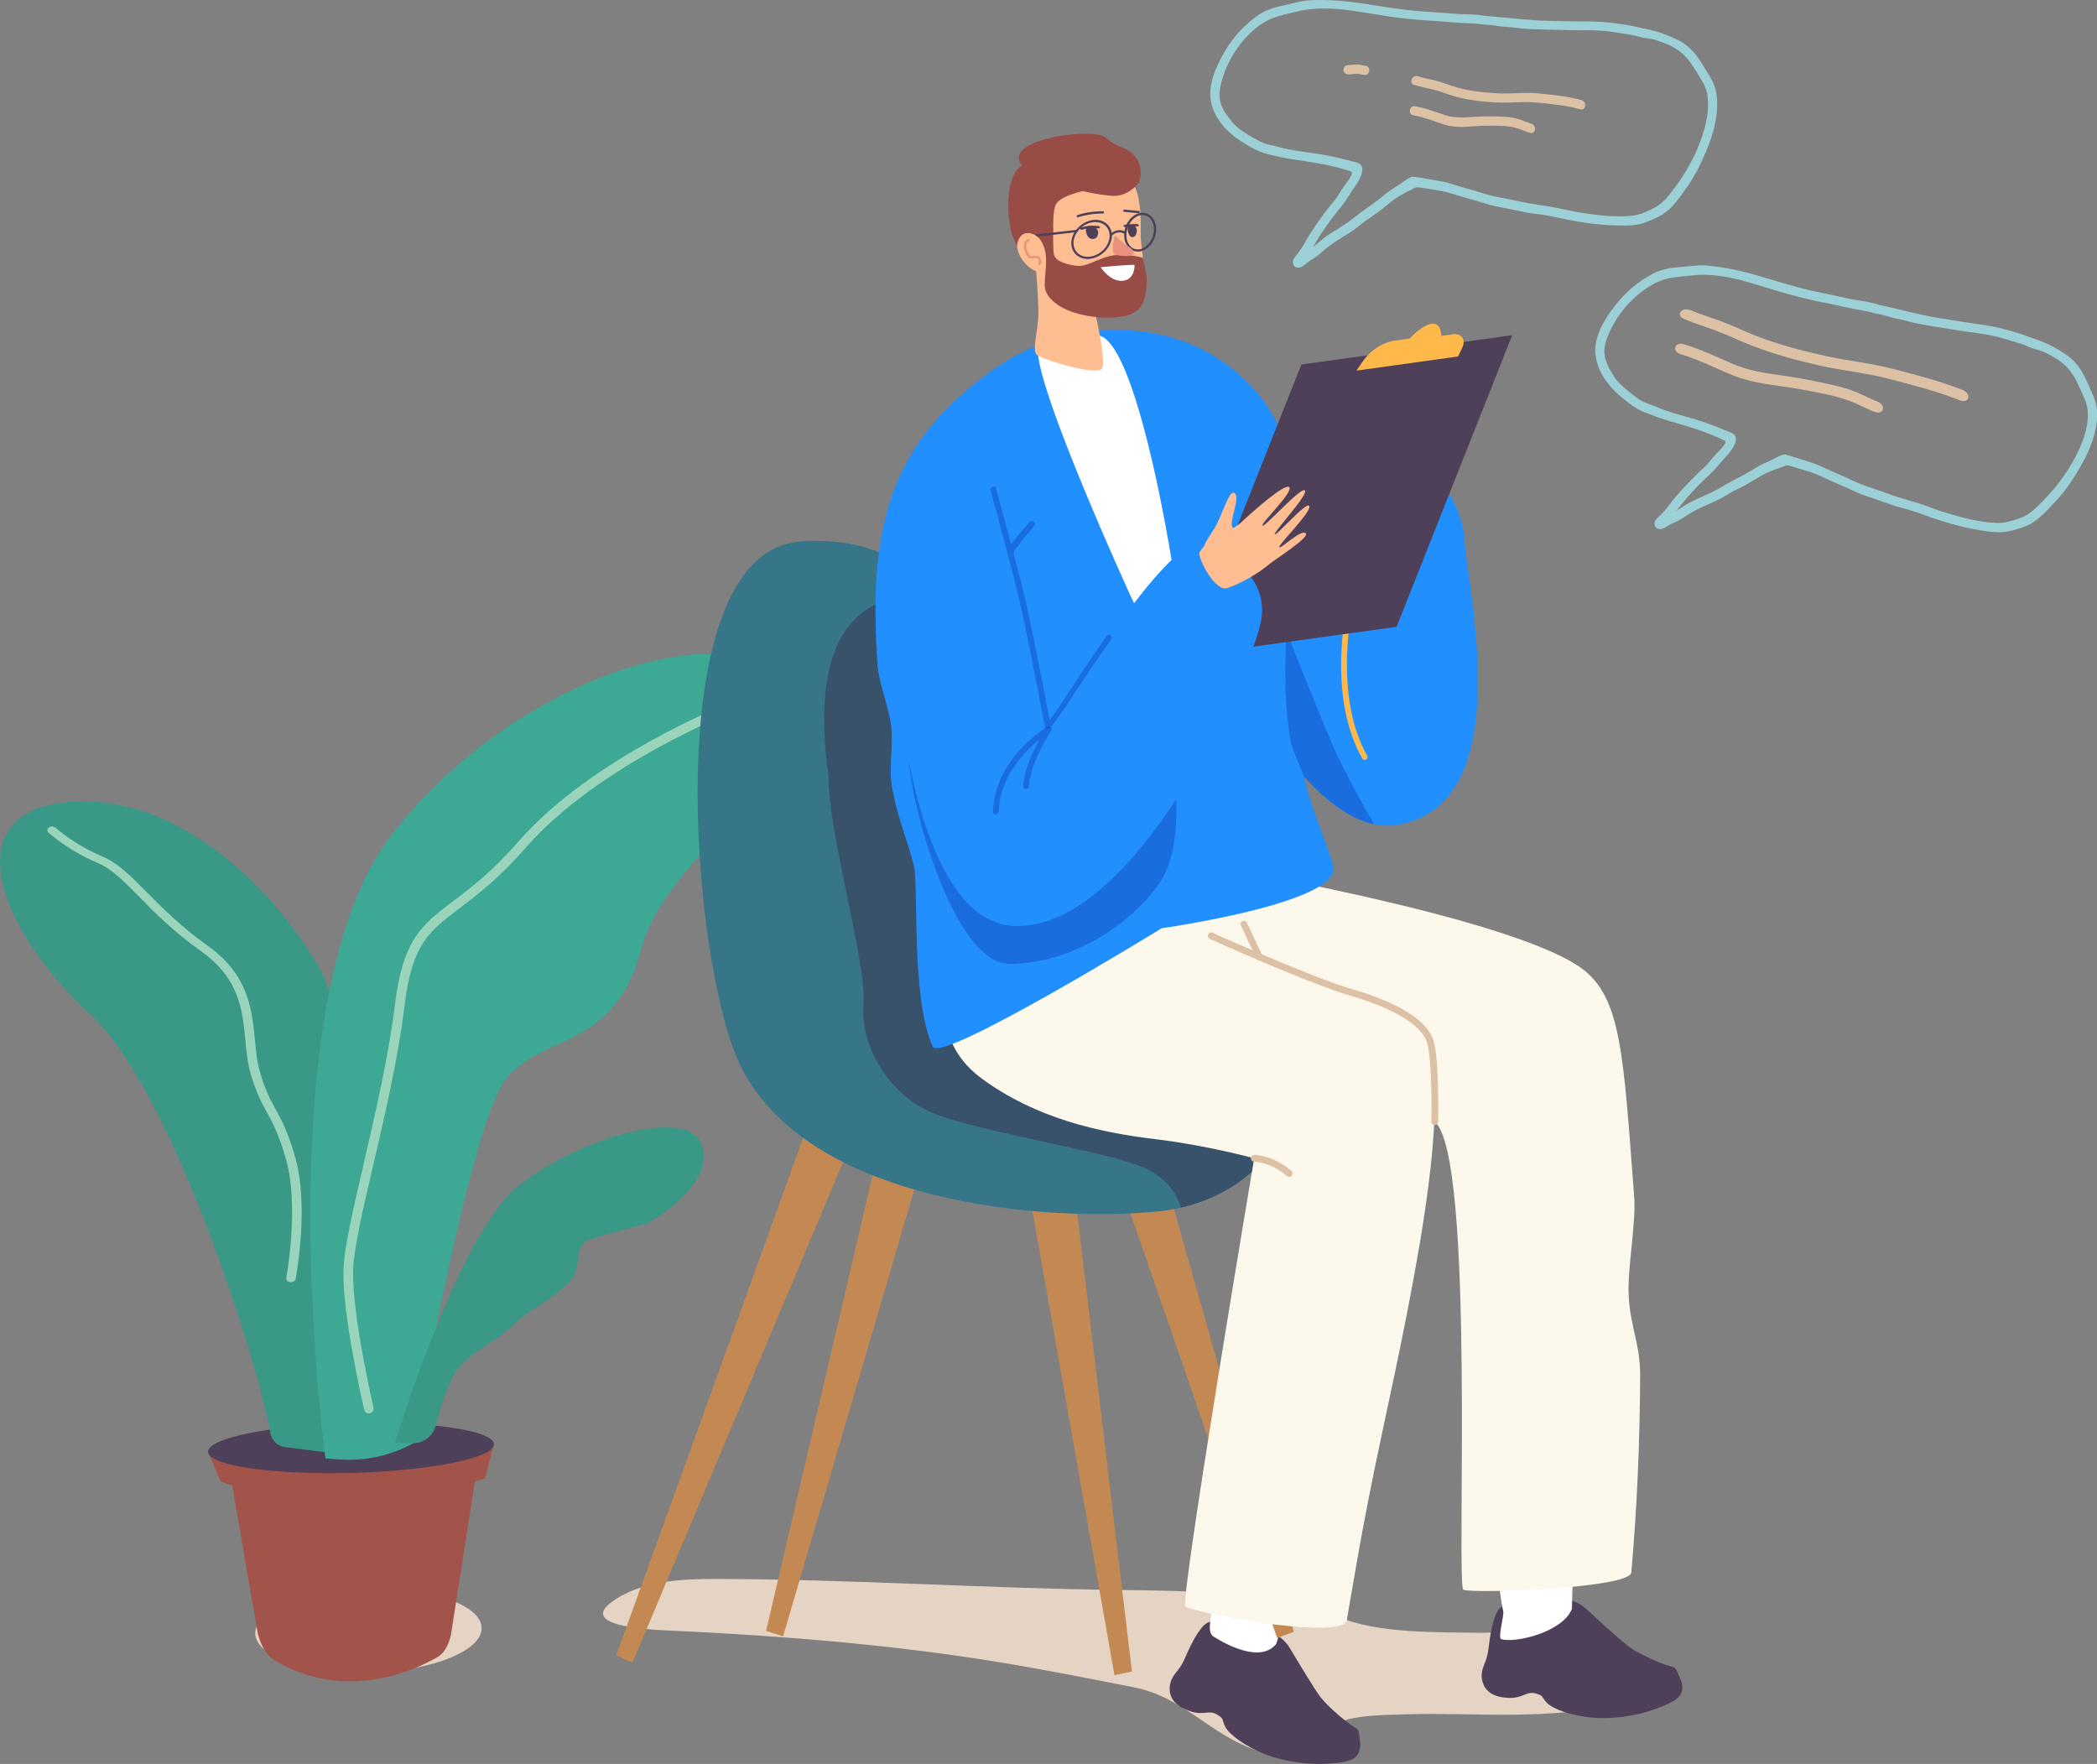 <svg width="170" height="143" viewBox="0 0 170 143" fill="none" xmlns="http://www.w3.org/2000/svg">
<rect x="0" y="0" width="170" height="143" fill="#808080" stroke="none"/>
<g clip-path="url(#clip0_533_18380)">
<path d="M20.692 132.433C20.643 130.557 24.712 128.931 29.779 128.801C34.846 128.67 38.993 130.084 39.042 131.96C39.09 133.835 35.022 135.461 29.955 135.592C24.888 135.722 20.741 134.308 20.692 132.433Z" fill="#E5D3C3"/>
<path d="M40.043 117.062L39.324 119.858L38.495 120.1L36.621 132.126C36.504 133.169 36.061 134.003 35.433 134.362C33.25 135.597 27.854 137.909 22.282 134.613C21.621 134.22 21.094 133.353 20.876 132.309L18.826 120.434L17.864 120.083L16.869 117.705L40.043 117.062Z" fill="#A3544A"/>
<path d="M16.865 117.698C16.835 116.583 22 115.54 28.402 115.368C34.803 115.196 40.017 115.96 40.047 117.075C40.077 118.19 34.912 119.233 28.511 119.405C22.109 119.577 16.895 118.813 16.865 117.698Z" fill="#4E4059"/>
<path d="M26.833 116.812C26.833 116.812 30.506 86.242 25.795 78.306C21.085 70.377 12.953 63.843 4.713 65.128C-3.528 66.413 0.153 75.66 7.323 82.236C13.974 88.345 20.96 110.569 21.922 116.186C22.022 116.778 22.508 117.237 23.102 117.312L26.824 117.788L26.833 116.812Z" fill="#399986"/>
<path d="M23.587 103.943C23.779 103.943 23.938 103.835 23.972 103.684C24.014 103.442 25.051 97.809 23.955 93.903C23.361 91.792 22.842 90.832 22.34 89.914C21.914 89.138 21.512 88.395 21.094 86.977C20.843 86.125 20.751 85.224 20.659 84.264C20.424 81.811 20.157 79.04 16.827 76.662C14.643 75.101 13.121 73.566 11.899 72.33C10.594 71.003 9.565 69.96 8.285 69.426C6.001 68.466 4.537 67.123 4.52 67.106C4.378 66.981 4.136 66.964 3.977 67.073C3.809 67.181 3.793 67.373 3.935 67.498C4.002 67.557 5.508 68.942 7.925 69.96C9.055 70.436 10.042 71.437 11.289 72.706C12.527 73.966 14.066 75.527 16.308 77.121C19.412 79.332 19.655 81.869 19.889 84.314C19.981 85.299 20.073 86.226 20.341 87.119C20.776 88.587 21.194 89.347 21.629 90.156C22.114 91.058 22.625 91.984 23.202 94.045C24.265 97.834 23.219 103.551 23.21 103.601C23.177 103.768 23.328 103.918 23.537 103.943C23.553 103.943 23.57 103.943 23.587 103.943Z" fill="#9AD4BA"/>
<path d="M26.381 118.231L27.469 118.314C29.577 118.473 31.677 118.014 33.526 116.987C33.526 116.987 38.06 91.458 40.913 87.611C43.766 83.764 49.806 85.266 51.99 76.904C54.174 68.541 68.43 61.498 64.238 55.564C60.047 49.622 42.428 54.137 31.861 67.532C21.295 80.926 26.381 118.231 26.381 118.231Z" fill="#3DA894"/>
<path d="M29.894 114.584C29.919 114.584 29.953 114.584 29.986 114.575C30.195 114.525 30.321 114.317 30.279 114.108C30.262 114.033 28.547 106.639 28.622 103.058C28.656 101.331 29.4 98.118 30.27 94.404C31.216 90.323 32.295 85.708 32.797 81.527C33.399 76.553 34.755 75.527 37.231 73.649C38.662 72.564 40.452 71.212 42.627 68.717C48.467 62.024 59.217 57.784 59.326 57.742C59.527 57.667 59.627 57.442 59.544 57.242C59.468 57.041 59.242 56.941 59.042 57.025C58.933 57.066 47.998 61.381 42.033 68.216C39.908 70.653 38.16 71.98 36.754 73.04C34.203 74.976 32.663 76.136 32.019 81.435C31.517 85.575 30.446 90.173 29.509 94.229C28.639 97.984 27.878 101.231 27.844 103.042C27.769 106.722 29.451 113.974 29.526 114.283C29.559 114.467 29.718 114.584 29.894 114.584Z" fill="#9AD4BA"/>
<path d="M41.859 96.282C46.594 92.36 55.914 89.539 56.918 92.885C57.931 96.232 52.493 99.178 52.493 99.178C52.493 99.178 49.774 99.879 47.992 100.413C46.21 100.947 47.448 102.533 46.126 103.951C44.804 105.37 42.629 106.297 41.541 107.465C40.454 108.625 38.438 109.401 37.191 110.87C36.388 111.821 35.702 114.1 35.317 115.593C35.099 116.42 34.355 116.995 33.502 116.995H32.004C32.004 116.987 37.124 100.204 41.859 96.282Z" fill="#399986"/>
<path d="M128.573 134.471C130.497 131.859 120.977 132.385 120.09 132.368C116.618 132.301 111.682 132.468 108.428 131.041C106.562 130.231 107.005 129.03 105.098 129.021C104.387 129.021 103.743 129.656 103.048 129.722C101.927 129.831 100.254 129.263 99.099 129.18C96.305 128.963 93.494 128.93 90.7 128.896C79.832 128.771 68.948 128.02 58.08 128.003C55.445 127.995 52.408 128.12 50.082 129.539C46.066 131.984 53.311 132.143 55.093 132.226C63.518 132.627 72.127 133.328 80.451 134.663C84.308 135.28 88.115 136.04 91.946 136.791C95.711 137.534 97.819 140.279 101.258 141.673C104.211 142.875 104.997 141.54 107.29 140.179C109.323 138.977 111.749 139.053 114.025 138.977C119.588 138.794 126.005 139.578 131.384 137.959C139.148 135.623 128.573 134.471 128.573 134.471C129.251 133.553 128.264 134.897 128.573 134.471Z" fill="#E5D3C3"/>
<path d="M98.262 29.468L109.306 49.046C109.306 49.046 111.046 37.972 113.773 37.421C115.505 37.071 118.508 40.1 118.734 43.914C118.969 47.728 123.118 65.036 113.413 66.856C103.709 68.675 93.385 40.784 94.288 36.219C95.192 31.654 98.262 29.468 98.262 29.468Z" fill="#228FFF"/>
<path d="M136.001 135.589C135.96 135.472 135.918 135.389 135.868 135.322C135.7 135.088 135.491 135.122 135.048 134.972C134.487 134.78 132.914 134.112 132.103 133.528C131.5 133.094 129.543 131.316 128.581 130.423C128.171 130.048 127.66 129.789 127.108 129.689C124.925 129.288 122.214 129.714 121.553 130.415C121.043 130.957 120.792 132.593 120.675 133.603C120.633 133.962 120.558 134.321 120.432 134.663C120.399 134.755 120.365 134.846 120.323 134.938C120.181 135.272 120.047 135.739 120.156 136.215C120.357 137.108 121.018 137.567 122.239 137.642C123.452 137.709 123.703 137.1 124.439 137.275C125.176 137.45 124.933 137.559 125.41 138.051C125.887 138.543 127.368 139.086 129.041 139.244C130.714 139.403 132.638 139.086 133.918 138.644C135.207 138.201 136.227 137.767 136.353 137.083C136.47 136.399 136.194 136.115 136.001 135.589Z" fill="#4E4059"/>
<path d="M120.667 117.137C121.119 127.16 121.813 130.44 121.863 130.615C121.955 130.941 121.403 132.802 121.704 132.885C122.909 133.219 126.69 132.301 127.435 130.423C127.435 130.423 127.418 127.244 128.255 117.504C126.548 117.897 122.206 117.738 120.667 117.137Z" fill="white"/>
<path d="M110.191 140.655C110.182 140.53 110.165 140.438 110.14 140.363C110.048 140.096 109.831 140.062 109.454 139.795C108.969 139.453 107.656 138.36 107.045 137.575C106.593 136.991 105.229 134.721 104.56 133.603C104.276 133.119 103.857 132.735 103.364 132.476C101.389 131.466 98.662 131.099 97.834 131.583C97.19 131.959 96.478 133.453 96.077 134.387C95.935 134.721 95.759 135.038 95.541 135.33C95.483 135.414 95.424 135.489 95.357 135.564C95.123 135.848 94.864 136.257 94.83 136.741C94.763 137.659 95.274 138.285 96.412 138.702C97.558 139.119 97.968 138.593 98.629 138.977C99.29 139.353 99.022 139.386 99.331 139.995C99.649 140.605 100.904 141.548 102.469 142.174C104.033 142.8 105.957 143.05 107.313 142.991C108.668 142.933 109.781 142.808 110.09 142.19C110.416 141.564 110.224 141.214 110.191 140.655Z" fill="#4E4059"/>
<path d="M100.796 118.598C98.353 128.328 98.077 131.675 98.077 131.85C98.069 132.184 98.119 132.51 98.378 132.676C99.441 133.344 102.218 134.838 103.465 133.261C103.465 133.261 104.36 130.206 107.949 121.118C106.209 121.001 102.101 119.616 100.796 118.598Z" fill="white"/>
<path d="M65.224 91.934L49.964 134.179L51.269 134.796L68.981 92.693L65.224 91.934Z" fill="#C48953"/>
<path d="M71.433 92.318L62.104 132.218L63.485 132.652L75.256 92.56L71.433 92.318Z" fill="#C48953"/>
<path d="M86.909 94.83L91.762 135.506L90.348 135.798L83.078 94.646L86.909 94.83Z" fill="#C48953"/>
<path d="M93.702 92.86L104.888 132.284L103.532 132.785L89.896 93.286L93.702 92.86Z" fill="#C48953"/>
<path d="M104.453 90.665C103.399 93.72 100.404 96.824 95.727 97.901C95.108 98.043 94.456 98.151 93.769 98.218C84.968 99.078 65.751 97.667 60.096 86.543C56.063 78.606 53.169 44.89 64.789 43.914C76.41 42.938 79.731 53.545 82.249 61.298C83.605 65.47 84.793 68.808 86.064 71.504C86.123 71.629 86.181 71.746 86.232 71.863C86.265 71.938 86.307 72.013 86.34 72.088C86.416 72.239 86.491 72.389 86.566 72.539C86.641 72.689 86.717 72.831 86.792 72.973C86.834 73.048 86.867 73.115 86.909 73.182C86.943 73.257 86.984 73.323 87.026 73.39C87.068 73.457 87.102 73.532 87.144 73.599C87.177 73.657 87.21 73.724 87.244 73.782C87.495 74.216 87.746 74.625 88.005 75.026C88.039 75.068 88.064 75.118 88.089 75.159C88.172 75.285 88.265 75.418 88.348 75.543C88.382 75.593 88.424 75.652 88.457 75.702C88.507 75.769 88.557 75.835 88.608 75.91C88.641 75.961 88.674 76.002 88.716 76.052C89.017 76.453 89.319 76.829 89.645 77.187C93.226 81.193 100.772 79.708 104.261 85.792C104.277 85.825 104.302 85.867 104.319 85.9C105.03 87.21 105.064 88.93 104.453 90.665Z" fill="#377689"/>
<path d="M111.396 66.822C110.709 65.629 108.994 62.583 108.116 60.588C107.003 58.059 103.69 49.681 103.69 49.681C103.397 50.549 103.046 55.147 102.988 59.361C105.556 63.242 108.467 66.205 111.396 66.822Z" fill="#081E95" fill-opacity="0.3"/>
<path d="M97.275 70.027C97.275 70.027 122.474 74.258 128.246 78.523C131.442 80.885 131.601 85.466 132.48 97.025C132.639 99.161 131.952 102.65 132.028 104.894C132.12 107.498 132.973 108.867 132.965 111.537C132.94 116.945 132.705 122.387 132.245 127.477C132.128 128.771 119.487 129.205 118.634 128.879C118.031 128.646 119.638 93.753 116.316 90.941C116.316 90.941 99.609 93.695 87.461 84.865C79.455 79.04 97.275 70.027 97.275 70.027Z" fill="#FCF8EB"/>
<path d="M104.454 90.665C103.399 93.72 100.404 96.824 95.728 97.901C95.393 96.691 94.573 95.556 92.85 94.713C90.156 93.394 78.569 91.642 75.256 90.073C71.943 88.504 69.742 84.748 70.002 81.402C70.261 78.047 67.099 67.356 67.182 63.008C64.949 47.728 73.432 48.512 73.432 48.512C73.432 48.512 78.928 66.547 81.723 68.992C82.359 69.551 83.94 70.419 86.04 71.454C86.107 71.596 86.174 71.738 86.24 71.88C86.274 71.955 86.316 72.03 86.349 72.105C86.424 72.255 86.5 72.405 86.575 72.556C86.65 72.706 86.726 72.848 86.801 72.99C86.843 73.065 86.876 73.132 86.918 73.198C86.951 73.273 86.993 73.34 87.035 73.407C87.077 73.474 87.111 73.549 87.152 73.615C87.186 73.674 87.219 73.741 87.253 73.799C87.504 74.233 87.755 74.642 88.014 75.043C88.039 75.084 88.073 75.134 88.098 75.176C88.181 75.301 88.273 75.435 88.357 75.56C88.391 75.61 88.432 75.668 88.466 75.719C88.516 75.785 88.566 75.852 88.616 75.927C88.65 75.977 88.683 76.019 88.725 76.069C89.026 76.47 89.328 76.845 89.654 77.204C93.234 81.21 100.781 79.724 104.269 85.808C104.286 85.842 104.311 85.883 104.328 85.917C104.872 86.96 104.889 88.696 104.454 90.665Z" fill="#39526B"/>
<path d="M81.748 70.528C81.748 70.528 93.519 73.983 104.37 78.139C109.23 80 112.97 82.253 114.76 83.572C118.408 86.267 114.819 103.284 112 116.378C110.301 124.289 109.515 129.539 109.18 131.366C108.912 132.86 98.379 131.141 96.104 130.256C95.577 130.048 101.676 93.903 101.676 93.903C101.676 93.903 97.894 92.86 93.736 92.359C88.926 91.792 83.965 90.615 79.665 87.494C71.658 81.669 81.748 70.528 81.748 70.528Z" fill="#FCF8EB"/>
<path d="M88.464 26.856C85.377 27.173 81.713 28.491 77.412 32.497C71.489 38.022 70.519 44.632 71.138 53.862C71.238 55.372 72.075 57.375 72.242 58.844C72.451 60.705 72.025 61.998 72.301 63.701C72.727 66.305 73.664 68.333 74.099 70.252C74.476 71.921 73.857 81.001 75.614 84.849C76.266 86.267 94.178 75.251 94.178 75.251C94.178 75.251 108.911 73.173 108.091 70.194C107.631 68.508 106.259 65.42 105.841 63.442C105.623 62.391 104.761 60.98 104.602 59.946C104.393 58.602 104.259 57.292 104.218 56.115C104.008 49.338 105.648 37.797 103.147 33.574C101.34 30.536 96.755 25.996 88.464 26.856Z" fill="#228FFF"/>
<path d="M89.068 27.198C88.106 27.039 85.521 26.931 84.283 28.032C82.743 29.41 94.992 56.224 96.104 57.167C97.217 58.118 93.109 27.849 89.068 27.198Z" fill="white"/>
<path d="M83.956 21.548C83.956 21.548 84.148 23.442 84.182 25.253C84.207 26.672 83.638 28.333 84.031 28.742C84.399 29.126 88.733 30.444 89.302 29.919C89.871 29.393 88.298 23.326 88.298 23.326L83.956 21.548Z" fill="#FFBE91"/>
<path d="M87.252 14.179C85.545 14.421 84.24 15.823 84.106 17.534C83.914 20.079 84.098 22.466 84.533 23.2C85.462 24.761 89.67 25.738 91.418 25.087C92.464 24.694 92.64 23.618 92.681 21.898C92.707 20.755 92.498 19.82 92.481 19.337C92.447 18.126 92.773 14.087 90.465 14.004C89.477 13.979 88.306 14.029 87.252 14.179Z" fill="#FFBE91"/>
<path d="M88.524 15.331C88.524 15.331 86.441 15.664 85.722 16.39C85.144 16.975 85.596 19.378 85.119 20.004C84.642 20.63 83.279 20.663 82.819 20.296C81.656 19.37 81.698 16.566 81.764 15.881C82.007 13.486 82.927 13.227 84.308 12.785C85.68 12.335 89.353 14.187 88.524 15.331Z" fill="#994B45"/>
<path d="M84.625 20.104C84.85 20.113 85.336 18.226 85.369 18.46C85.369 19.253 85.378 20.38 85.445 20.647C85.578 21.181 86.507 21.489 87.402 21.556C88.289 21.623 89.335 20.655 90.807 20.663C91.82 20.672 92.388 20.814 92.656 20.905C92.681 21.206 92.974 22.257 92.966 22.608C92.924 24.319 92.631 25.12 91.577 25.512C90.054 26.079 85.838 25.729 84.817 23.701C84.457 22.983 85.026 21.94 84.625 20.104Z" fill="#994B45"/>
<path d="M110.643 61.606C110.568 61.606 110.484 61.565 110.443 61.489C107.765 56.824 108.995 50.298 109.054 50.023C109.079 49.898 109.196 49.822 109.321 49.848C109.447 49.873 109.522 49.989 109.497 50.115C109.48 50.181 108.251 56.749 110.836 61.264C110.894 61.373 110.861 61.515 110.752 61.573C110.719 61.598 110.677 61.606 110.643 61.606Z" fill="#FFB94A"/>
<path d="M89.227 21.665C89.227 21.665 90.858 21.489 91.971 21.465C91.971 21.465 92.055 22.683 90.992 22.766C89.98 22.841 89.227 21.665 89.227 21.665Z" fill="white"/>
<path d="M87.645 18.619C87.603 18.619 87.57 18.594 87.561 18.552C87.545 18.502 87.578 18.452 87.62 18.443C87.645 18.435 88.164 18.285 88.54 18.293C88.9 18.302 89.084 18.335 89.092 18.335C89.143 18.343 89.176 18.393 89.168 18.443C89.159 18.494 89.109 18.527 89.059 18.518C89.059 18.518 88.883 18.485 88.54 18.485C88.197 18.477 87.687 18.627 87.678 18.635C87.662 18.61 87.653 18.619 87.645 18.619Z" fill="#4E4059"/>
<path d="M91.175 18.402C91.133 18.402 91.091 18.368 91.083 18.327C91.075 18.276 91.108 18.235 91.158 18.226C91.183 18.226 91.794 18.126 92.238 18.176C92.288 18.185 92.321 18.226 92.321 18.276C92.313 18.327 92.271 18.36 92.221 18.36C91.803 18.318 91.192 18.41 91.192 18.41C91.192 18.402 91.183 18.402 91.175 18.402Z" fill="#4E4059"/>
<path d="M88.531 18.377C88.849 18.377 89.083 18.66 89.016 18.969C88.982 19.161 88.874 19.345 88.631 19.37C88.079 19.428 87.987 18.652 88.045 18.552C88.096 18.485 88.28 18.377 88.531 18.377Z" fill="#4E4059"/>
<path d="M91.509 18.327C91.794 18.11 92.187 18.352 92.162 18.702C92.145 18.927 92.078 19.178 91.852 19.22C91.442 19.286 91.384 18.51 91.434 18.41C91.451 18.385 91.476 18.36 91.509 18.327Z" fill="#4E4059"/>
<path d="M87.377 17.617C87.335 17.617 87.302 17.592 87.293 17.55C87.276 17.5 87.302 17.45 87.352 17.434C88.397 17.091 89.376 17.125 89.418 17.125C89.468 17.125 89.51 17.167 89.502 17.217C89.502 17.267 89.46 17.308 89.41 17.308C89.401 17.308 88.423 17.284 87.402 17.609C87.394 17.617 87.385 17.617 87.377 17.617Z" fill="#4E4059"/>
<path d="M92.305 17.283H92.297L91.142 17.175C91.092 17.167 91.059 17.125 91.059 17.075C91.067 17.025 91.109 16.991 91.159 16.991L92.314 17.1C92.364 17.108 92.397 17.15 92.397 17.2C92.389 17.25 92.347 17.283 92.305 17.283Z" fill="#4E4059"/>
<path d="M94.664 59.395C94.664 59.395 96.656 67.84 93.953 71.654C91.251 75.468 86.248 78.189 81.797 78.139C77.347 78.097 73.841 65.228 73.691 61.715C73.531 58.201 79.806 66.497 83.161 66.405C86.516 66.313 92.715 63.108 94.664 59.395Z" fill="#081E95" fill-opacity="0.3"/>
<path d="M83.704 19.22C83.662 19.22 83.62 19.186 83.612 19.136C83.603 19.086 83.645 19.044 83.695 19.036L87.268 18.636C87.318 18.627 87.36 18.669 87.368 18.719C87.376 18.769 87.335 18.811 87.284 18.819L83.712 19.22C83.712 19.22 83.712 19.22 83.704 19.22Z" fill="#4E4059"/>
<path d="M88.441 20.972C89.336 20.83 90.097 20.021 90.139 19.169C90.156 18.761 90.014 18.402 89.729 18.151C89.428 17.884 89.001 17.767 88.55 17.843C87.655 17.984 86.893 18.794 86.851 19.645C86.835 20.054 86.977 20.413 87.261 20.663C87.504 20.88 87.83 20.997 88.182 20.997C88.265 20.997 88.349 20.989 88.441 20.972ZM89.604 18.285C89.847 18.502 89.964 18.811 89.955 19.161C89.922 19.937 89.227 20.672 88.416 20.797C88.014 20.864 87.646 20.764 87.379 20.53C87.136 20.313 87.019 20.004 87.027 19.654C87.061 18.877 87.755 18.143 88.567 18.018C88.65 18.001 88.725 18.001 88.809 18.001C89.119 18.001 89.395 18.101 89.604 18.285Z" fill="#4E4059"/>
<path d="M92.397 20.388C93.1 20.288 93.702 19.512 93.727 18.652C93.744 18.185 93.585 17.767 93.292 17.509C93.066 17.308 92.774 17.217 92.464 17.258C91.761 17.359 91.159 18.135 91.134 18.994C91.117 19.462 91.276 19.879 91.569 20.138C91.761 20.305 91.996 20.396 92.246 20.396C92.288 20.405 92.347 20.396 92.397 20.388ZM93.175 17.642C93.426 17.868 93.56 18.235 93.543 18.652C93.518 19.42 92.991 20.121 92.364 20.213C92.104 20.246 91.87 20.179 91.686 20.012C91.435 19.787 91.301 19.42 91.318 19.003C91.343 18.235 91.87 17.534 92.498 17.442C92.539 17.434 92.581 17.434 92.623 17.434C92.824 17.434 93.016 17.509 93.175 17.642Z" fill="#4E4059"/>
<path d="M90.046 19.153C90.021 19.153 90.004 19.145 89.987 19.128C89.954 19.094 89.945 19.036 89.979 19.003C89.987 18.994 90.564 18.385 91.267 18.802C91.309 18.827 91.326 18.886 91.301 18.927C91.276 18.969 91.217 18.986 91.175 18.961C90.59 18.619 90.129 19.103 90.113 19.128C90.096 19.145 90.071 19.153 90.046 19.153Z" fill="#4E4059"/>
<path d="M84.407 19.545C84.215 19.228 83.905 18.994 83.537 18.919C83.169 18.844 82.734 18.919 82.517 19.587C82.123 20.805 84.014 22.558 84.667 21.898C84.734 21.832 84.767 21.748 84.775 21.657C84.876 20.747 84.709 20.029 84.407 19.545Z" fill="#FFBE91"/>
<path d="M84.273 21.498C84.265 21.498 84.256 21.498 84.248 21.498C84.198 21.481 84.173 21.431 84.189 21.381C84.189 21.381 84.29 21.047 84.131 20.947C84.047 20.897 83.922 20.914 83.805 20.93C83.646 20.955 83.47 20.98 83.353 20.847C83.202 20.672 82.985 20.271 83.01 19.887C83.027 19.487 83.353 19.378 83.361 19.37C83.411 19.353 83.462 19.378 83.478 19.428C83.495 19.478 83.47 19.528 83.42 19.545C83.411 19.545 83.202 19.628 83.186 19.895C83.169 20.229 83.361 20.58 83.487 20.73C83.537 20.788 83.654 20.772 83.771 20.755C83.913 20.738 84.081 20.713 84.215 20.797C84.499 20.964 84.365 21.414 84.357 21.439C84.348 21.473 84.315 21.498 84.273 21.498Z" fill="#EA907E"/>
<path d="M90.332 19.211C90.348 19.119 90.457 19.095 90.516 19.17C90.675 19.361 90.967 19.679 91.436 19.954C92.122 20.355 92.088 20.814 91.193 20.755C90.298 20.697 90.223 20.63 90.215 20.171C90.206 19.921 90.281 19.478 90.332 19.211Z" fill="#EA907E"/>
<path d="M99.097 44.389C99.507 43.855 100.21 43.305 100.402 42.896C100.369 42.896 99.967 42.812 99.942 42.787C99.541 42.403 100.67 40.2 100.026 39.95C99.683 39.816 99.273 41.143 98.712 42.345C98.361 43.088 97.784 43.739 97.6 44.323C97.508 44.606 97.859 44.765 97.75 45.282C97.7 45.499 97.968 45.641 98.127 45.483C98.47 45.124 98.838 44.723 99.097 44.389Z" fill="#FFBE91"/>
<path d="M113.221 50.816L96.12 53.186L105.499 29.551L122.591 27.173L113.221 50.816Z" fill="#4E4059"/>
<path d="M109.967 30.044L110.461 29.318C111.071 28.416 112.084 27.749 113.071 27.615L114.267 27.448C114.267 27.448 115.246 26.363 116.058 26.247C116.869 26.138 116.844 27.231 116.844 27.231L117.806 27.098C118.492 27.006 118.852 27.548 118.542 28.199L118.199 28.9L109.967 30.044Z" fill="#FFB94A"/>
<path d="M78.995 33.866L85.027 59.111C85.027 59.111 94.154 44.123 96.94 44.231C98.714 44.298 103.022 46.401 102.211 50.432C101.399 54.463 92.013 75.602 82.115 75.059C72.218 74.517 71.189 44.415 73.306 39.891C75.431 35.368 78.995 33.866 78.995 33.866Z" fill="#228FFF"/>
<path d="M100.68 42.295C99.609 43.296 98.203 43.296 97.241 44.765C97.074 45.191 98.496 48.037 99.517 47.669C100.956 47.152 102.261 46.276 102.838 45.783C103.415 45.299 106.26 43.53 105.841 43.221C105.423 42.912 103.808 44.556 103.708 44.356C103.608 44.164 106.402 41.435 106.134 41.01C105.9 40.642 103.415 43.53 103.34 43.313C103.273 43.096 106.101 40.075 105.783 39.758C105.465 39.441 102.512 42.787 102.344 42.612C102.177 42.437 104.98 39.791 104.494 39.474C104.11 39.224 101.658 41.377 100.68 42.295Z" fill="#FFBE91"/>
<path d="M86.958 15.306C86.958 15.306 89.058 15.84 90.246 15.881C91.426 15.915 92.237 14.963 92.346 14.755C92.455 14.546 92.923 12.752 91.007 11.976C89.092 11.208 90.188 10.874 87.887 10.849C85.586 10.824 81.186 11.892 83.018 13.553C84.842 15.214 86.958 15.306 86.958 15.306Z" fill="#994B45"/>
<path d="M80.727 66.013H80.718C80.593 66.004 80.493 65.904 80.501 65.779C80.66 61.473 84.734 59.019 84.91 58.919C85.002 58.869 85.119 58.877 85.194 58.961C85.27 59.036 85.278 59.153 85.219 59.245C85.203 59.27 83.529 61.79 83.412 63.751C83.404 63.876 83.295 63.968 83.17 63.968C83.044 63.96 82.952 63.851 82.952 63.726C83.028 62.399 83.739 60.897 84.266 59.946C83.069 60.914 81.061 62.95 80.961 65.804C80.944 65.913 80.844 66.013 80.727 66.013Z" fill="#081E95" fill-opacity="0.3"/>
<path d="M90.03 51.492C89.929 51.425 89.787 51.45 89.712 51.55C89.695 51.575 88.256 53.67 87.804 54.346C87.721 54.471 87.57 54.696 87.386 54.988C86.867 55.781 85.637 57.676 85.094 58.377C85.068 58.226 85.027 58.034 84.985 57.817C84.567 55.614 83.454 49.756 82.684 46.826C82.508 46.159 82.333 45.483 82.157 44.84C82.199 44.798 82.232 44.74 82.232 44.665C82.232 44.523 82.467 44.348 82.542 44.239C82.692 44.039 82.835 43.822 82.994 43.63C83.278 43.288 83.588 42.971 83.855 42.612C84.048 42.353 83.613 42.103 83.42 42.362C83.094 42.795 82.692 43.171 82.374 43.605C82.257 43.764 82.09 43.931 81.956 44.114C81.295 41.627 80.76 39.649 80.743 39.608C80.71 39.491 80.584 39.416 80.459 39.449C80.342 39.482 80.266 39.608 80.3 39.733C80.317 39.791 81.287 43.371 82.224 46.952C82.985 49.873 84.098 55.714 84.516 57.918C84.633 58.544 84.684 58.819 84.7 58.877C84.725 58.977 84.801 59.044 84.901 59.061C84.926 59.061 84.943 59.069 84.96 59.069C85.16 59.069 85.462 58.752 87.737 55.247C87.921 54.955 88.072 54.73 88.156 54.613C88.607 53.945 90.046 51.85 90.063 51.825C90.155 51.7 90.13 51.558 90.03 51.492Z" fill="#081E95" fill-opacity="0.3"/>
<path d="M116.315 91.208C116.156 91.208 116.039 91.083 116.039 90.932C116.039 90.882 116.139 85.925 115.671 84.473C115.236 83.113 112.994 81.744 109.522 80.734C106.058 79.725 98.152 76.153 98.077 76.111C97.943 76.052 97.876 75.885 97.943 75.752C98.002 75.618 98.169 75.552 98.303 75.618C98.378 75.652 106.251 79.207 109.681 80.209C113.379 81.285 115.696 82.746 116.198 84.306C116.692 85.842 116.591 90.732 116.591 90.941C116.591 91.091 116.466 91.208 116.315 91.208Z" fill="#DDC1A4"/>
<path d="M102.093 77.847C101.993 77.847 101.893 77.788 101.851 77.688L100.596 75.034C100.529 74.901 100.588 74.734 100.73 74.675C100.864 74.609 101.031 74.667 101.09 74.809L102.344 77.463C102.411 77.596 102.353 77.763 102.211 77.822C102.169 77.838 102.127 77.847 102.093 77.847Z" fill="#DDC1A4"/>
<path d="M104.503 95.406C104.436 95.406 104.377 95.381 104.327 95.339C103.013 94.195 101.7 94.179 101.683 94.179C101.533 94.179 101.407 94.054 101.407 93.903C101.407 93.753 101.533 93.628 101.683 93.628C101.742 93.628 103.214 93.645 104.687 94.922C104.804 95.022 104.812 95.189 104.712 95.305C104.662 95.372 104.586 95.406 104.503 95.406Z" fill="#DDC1A4"/>
<path d="M99.225 4.281C99.919 3.063 100.839 2.045 101.986 1.235C102.546 0.843 103.307 0.593 103.977 0.459C104.688 0.317 105.399 0.067 106.127 0.025C107.725 -0.058 109.281 0.092 110.854 0.342C112.535 0.609 114.225 0.876 115.932 0.968C116.743 1.01 117.563 1.093 118.375 1.143C118.776 1.168 119.17 1.152 119.571 1.185C119.981 1.21 120.383 1.294 120.784 1.319C122.324 1.427 123.855 1.652 125.402 1.686C126.239 1.702 127.084 1.736 127.921 1.736C128.732 1.736 129.552 1.727 130.363 1.819C131.142 1.903 131.936 2.011 132.698 2.186C133.434 2.353 134.178 2.47 134.89 2.754C135.592 3.029 136.237 3.271 136.822 3.764C137.383 4.231 137.776 4.824 138.152 5.441C138.512 6.034 138.905 6.585 139.081 7.269C139.24 7.912 139.232 8.579 139.165 9.23C138.997 10.699 138.462 11.992 137.843 13.319C137.5 14.045 137.09 14.73 136.621 15.372C136.17 15.99 135.693 16.699 135.082 17.167C134.563 17.567 133.869 17.868 133.25 18.076C132.555 18.31 131.828 18.293 131.1 18.277C129.477 18.243 127.921 18.001 126.331 17.651C125.712 17.517 125.093 17.409 124.457 17.334C123.487 17.217 122.55 16.958 121.587 16.791C120.742 16.641 119.973 16.34 119.153 16.132C118.375 15.931 117.605 15.623 116.819 15.481C116.225 15.372 115.631 15.281 115.037 15.189C114.878 15.164 114.71 15.206 114.577 15.289C114.485 15.347 114.393 15.397 114.292 15.439C113.765 15.698 113.288 15.957 112.82 16.315C112.318 16.708 111.841 17.142 111.305 17.492C110.912 17.751 110.527 18.026 110.159 18.327C109.306 19.028 108.26 19.478 107.432 20.204C107.064 20.53 106.704 20.839 106.277 21.081C105.909 21.289 105.608 21.765 105.14 21.69C105.014 21.673 104.889 21.581 104.847 21.456C104.713 21.097 104.93 20.905 105.14 20.638C105.416 20.288 105.633 19.937 105.851 19.553C106.328 18.694 106.938 17.859 107.524 17.075C107.733 16.791 107.967 16.516 108.193 16.24C108.503 15.873 108.695 15.431 108.988 15.055C109.172 14.805 109.339 14.588 109.456 14.371C109.515 14.262 109.707 13.995 109.523 13.895C108.026 13.395 106.461 13.161 104.905 12.935C104.161 12.827 103.433 12.66 102.697 12.476C101.96 12.293 101.299 11.884 100.664 11.483C99.584 10.816 98.547 9.739 98.221 8.471C97.844 7.052 98.53 5.491 99.225 4.281ZM98.94 8.295C99.099 8.896 99.509 9.43 99.894 9.898C100.346 10.44 100.956 10.799 101.559 11.15C101.86 11.325 102.161 11.492 102.487 11.617C102.839 11.75 103.215 11.792 103.575 11.892C105.006 12.301 106.52 12.368 107.976 12.677C108.586 12.81 109.908 13.144 109.992 13.169C110.67 13.353 110.444 14.07 110.209 14.53C110.084 14.78 109.925 15.005 109.766 15.239C109.473 15.656 109.222 16.107 108.921 16.507C108.612 16.925 108.26 17.317 107.951 17.734C107.641 18.151 107.357 18.577 107.064 19.003C106.838 19.345 106.645 19.695 106.445 20.038C106.721 19.812 106.972 19.57 107.248 19.353C108.043 18.744 108.955 18.318 109.733 17.676C110.469 17.067 111.289 16.574 112.025 15.965C112.418 15.639 112.828 15.322 113.271 15.072C113.464 14.963 114.259 14.329 114.518 14.329C114.819 14.329 116.124 14.579 116.768 14.688C117.513 14.805 118.216 15.105 118.944 15.289C119.713 15.481 120.458 15.773 121.236 15.94C121.964 16.09 122.7 16.215 123.42 16.374C124.173 16.541 124.934 16.633 125.695 16.758C126.456 16.883 127.201 17.083 127.962 17.208C129.351 17.434 130.874 17.634 132.288 17.492C132.949 17.425 133.626 17.108 134.212 16.791C134.864 16.441 135.308 15.823 135.743 15.247C136.621 14.087 137.366 12.769 137.868 11.392C138.303 10.207 138.638 8.796 138.378 7.536C138.236 6.835 137.793 6.259 137.425 5.658C137.056 5.057 136.655 4.515 136.078 4.098C135.525 3.697 134.806 3.422 134.153 3.221C133.81 3.113 133.442 3.121 133.091 3.029C132.731 2.929 132.371 2.846 132.003 2.787C131.267 2.671 130.539 2.545 129.795 2.487C128.991 2.429 128.188 2.462 127.385 2.445C126.632 2.429 125.879 2.412 125.126 2.395C124.424 2.378 123.696 2.362 123.001 2.27C122.667 2.228 122.357 2.178 122.014 2.17C121.638 2.161 121.278 2.07 120.91 2.036C120.174 1.986 119.454 1.886 118.709 1.869C117.931 1.844 117.162 1.744 116.384 1.702C115.606 1.661 114.836 1.602 114.058 1.519C112.493 1.352 110.954 1.052 109.39 0.835C107.984 0.643 106.42 0.593 105.039 0.96C104.378 1.135 103.734 1.243 103.098 1.502C102.446 1.769 101.877 2.186 101.366 2.671C100.362 3.63 99.543 4.941 99.133 6.267C98.932 6.927 98.765 7.636 98.94 8.295Z" fill="#9AD0D6"/>
<path d="M114.945 6.184C115.472 6.359 116.024 6.426 116.56 6.585C117.087 6.735 117.606 6.943 118.133 7.094C119.237 7.394 120.383 7.519 121.529 7.569C122.608 7.619 123.696 7.461 124.775 7.578C125.93 7.695 127.093 7.795 128.214 8.12C128.674 8.254 128.557 8.996 128.097 8.863C126.984 8.537 125.813 8.437 124.658 8.32C123.529 8.204 122.383 8.371 121.253 8.304C120.115 8.245 118.969 8.112 117.873 7.795C117.321 7.636 116.786 7.411 116.225 7.269C115.698 7.135 115.163 7.044 114.636 6.877C114.175 6.718 114.493 6.034 114.945 6.184Z" fill="#DDC1A4"/>
<path d="M109.248 5.283C109.49 5.283 109.733 5.233 109.976 5.233C110.218 5.233 110.461 5.291 110.703 5.333C111.18 5.408 111.063 6.151 110.586 6.076C110.385 6.042 110.168 5.984 109.967 5.984C109.75 5.984 109.54 6.034 109.331 6.034C109.131 6.034 108.938 5.917 108.913 5.7C108.888 5.508 109.047 5.283 109.248 5.283Z" fill="#DDC1A4"/>
<path d="M114.709 8.613C115.546 8.738 116.316 9.063 117.11 9.322C117.922 9.589 118.7 9.531 119.545 9.472C120.34 9.414 121.126 9.43 121.921 9.464C122.331 9.48 122.716 9.531 123.109 9.656C123.46 9.764 123.795 9.931 124.146 10.031C124.607 10.165 124.489 10.908 124.029 10.774C123.695 10.674 123.377 10.524 123.042 10.415C122.632 10.282 122.231 10.223 121.804 10.207C120.976 10.173 120.156 10.181 119.328 10.248C118.575 10.307 117.838 10.332 117.102 10.106C116.266 9.848 115.462 9.489 114.592 9.355C114.115 9.28 114.233 8.537 114.709 8.613Z" fill="#DDC1A4"/>
<path d="M130.907 24.803C131.76 23.693 132.806 22.808 134.061 22.157C134.672 21.84 135.458 21.698 136.144 21.657C136.872 21.615 137.608 21.456 138.336 21.523C139.934 21.657 141.448 22.015 142.979 22.483C144.611 22.975 146.25 23.468 147.924 23.793C148.727 23.943 149.522 24.143 150.316 24.294C150.71 24.369 151.103 24.411 151.496 24.494C151.898 24.578 152.282 24.711 152.684 24.794C154.198 25.112 155.679 25.546 157.21 25.788C158.038 25.913 158.867 26.063 159.703 26.18C160.515 26.297 161.318 26.397 162.113 26.589C162.874 26.781 163.644 26.998 164.371 27.265C165.083 27.523 165.802 27.749 166.463 28.124C167.116 28.491 167.726 28.825 168.237 29.393C168.722 29.935 169.031 30.57 169.324 31.237C169.6 31.871 169.918 32.472 169.994 33.173C170.06 33.833 169.968 34.492 169.809 35.126C169.441 36.562 168.739 37.772 167.935 38.998C167.5 39.666 166.998 40.292 166.438 40.868C165.911 41.419 165.342 42.053 164.673 42.437C164.104 42.762 163.376 42.963 162.732 43.088C162.012 43.221 161.293 43.113 160.573 42.996C158.967 42.737 157.461 42.295 155.938 41.727C155.344 41.511 154.742 41.319 154.131 41.16C153.186 40.918 152.291 40.526 151.362 40.234C150.551 39.975 149.823 39.566 149.036 39.249C148.292 38.948 147.572 38.539 146.819 38.289C146.25 38.105 145.673 37.93 145.096 37.763C144.937 37.713 144.778 37.73 144.627 37.797C144.527 37.839 144.427 37.872 144.326 37.914C143.774 38.105 143.264 38.289 142.745 38.581C142.193 38.907 141.666 39.266 141.08 39.541C140.653 39.741 140.235 39.967 139.834 40.217C138.888 40.793 137.801 41.093 136.88 41.702C136.47 41.969 136.077 42.236 135.617 42.412C135.224 42.562 134.864 42.996 134.404 42.862C134.278 42.829 134.178 42.721 134.145 42.587C134.061 42.212 134.304 42.053 134.546 41.819C134.864 41.511 135.132 41.193 135.4 40.834C135.994 40.042 136.713 39.307 137.399 38.606C137.65 38.356 137.909 38.114 138.177 37.872C138.528 37.546 138.788 37.146 139.122 36.804C139.34 36.587 139.532 36.386 139.683 36.186C139.758 36.086 139.984 35.844 139.817 35.719C138.403 35.018 136.88 34.575 135.374 34.141C134.647 33.933 133.952 33.666 133.249 33.39C132.538 33.107 131.953 32.614 131.367 32.13C130.388 31.321 129.51 30.11 129.351 28.817C129.158 27.365 130.054 25.904 130.907 24.803ZM130.079 28.742C130.154 29.359 130.48 29.944 130.807 30.461C131.175 31.054 131.735 31.496 132.279 31.93C132.555 32.147 132.831 32.355 133.132 32.522C133.467 32.706 133.827 32.789 134.17 32.94C135.525 33.541 137.023 33.808 138.42 34.317C139.005 34.534 140.269 35.043 140.352 35.076C140.996 35.352 140.679 36.028 140.386 36.453C140.227 36.687 140.043 36.887 139.85 37.096C139.507 37.471 139.198 37.88 138.838 38.239C138.47 38.615 138.068 38.948 137.709 39.324C137.349 39.691 137.006 40.075 136.663 40.467C136.395 40.776 136.153 41.093 135.91 41.41C136.211 41.227 136.496 41.018 136.797 40.843C137.667 40.35 138.629 40.05 139.491 39.516C140.302 39.015 141.181 38.631 141.992 38.131C142.427 37.864 142.871 37.605 143.356 37.413C143.565 37.329 144.435 36.812 144.686 36.845C144.979 36.887 146.242 37.313 146.87 37.505C147.589 37.73 148.242 38.114 148.944 38.398C149.681 38.69 150.375 39.09 151.128 39.349C151.831 39.599 152.533 39.825 153.236 40.083C153.956 40.35 154.7 40.551 155.436 40.768C156.173 40.993 156.884 41.302 157.62 41.527C158.967 41.944 160.448 42.345 161.862 42.395C162.523 42.42 163.242 42.195 163.861 41.961C164.556 41.702 165.074 41.152 165.593 40.634C166.622 39.599 167.534 38.398 168.22 37.104C168.806 35.994 169.333 34.642 169.249 33.357C169.207 32.648 168.847 32.013 168.563 31.371C168.278 30.728 167.952 30.136 167.442 29.643C166.948 29.168 166.271 28.8 165.652 28.517C165.325 28.366 164.957 28.325 164.622 28.183C164.279 28.032 163.936 27.899 163.577 27.791C162.866 27.573 162.154 27.348 161.435 27.198C160.649 27.031 159.845 26.956 159.051 26.831C158.306 26.714 157.561 26.597 156.825 26.472C156.131 26.355 155.411 26.247 154.734 26.063C154.407 25.971 154.106 25.888 153.772 25.829C153.403 25.771 153.06 25.629 152.692 25.554C151.973 25.404 151.27 25.203 150.542 25.087C149.773 24.961 149.02 24.753 148.258 24.611C147.489 24.469 146.736 24.302 145.974 24.11C144.443 23.726 142.963 23.226 141.448 22.8C140.085 22.416 138.537 22.157 137.123 22.332C136.445 22.416 135.793 22.433 135.123 22.6C134.437 22.775 133.827 23.109 133.249 23.526C132.12 24.335 131.133 25.52 130.547 26.781C130.263 27.382 129.995 28.058 130.079 28.742Z" fill="#9AD0D6"/>
<path d="M137.097 25.162C137.967 25.537 138.888 25.788 139.766 26.138C140.645 26.48 141.481 26.889 142.36 27.231C144.183 27.932 146.091 28.442 147.998 28.859C149.806 29.259 151.621 29.426 153.42 29.894C155.336 30.394 157.276 30.887 159.117 31.621C159.87 31.922 159.627 32.756 158.866 32.447C157.025 31.713 155.085 31.229 153.169 30.72C151.286 30.227 149.37 30.052 147.48 29.627C145.581 29.192 143.681 28.675 141.866 27.957C140.954 27.599 140.076 27.165 139.155 26.822C138.285 26.497 137.39 26.23 136.537 25.863C135.775 25.537 136.344 24.836 137.097 25.162Z" fill="#DDC1A4"/>
<path d="M136.538 27.916C137.918 28.333 139.19 28.951 140.495 29.51C141.834 30.077 143.139 30.261 144.553 30.453C145.875 30.636 147.205 30.903 148.518 31.195C149.204 31.346 149.832 31.529 150.484 31.788C151.062 32.022 151.614 32.33 152.191 32.556C152.952 32.856 152.71 33.691 151.94 33.382C151.388 33.165 150.869 32.881 150.317 32.648C149.639 32.364 148.978 32.172 148.267 32.013C146.887 31.713 145.515 31.462 144.126 31.271C142.863 31.095 141.625 30.895 140.42 30.403C139.039 29.835 137.726 29.159 136.279 28.725C135.484 28.508 135.743 27.674 136.538 27.916Z" fill="#DDC1A4"/>
</g>
<defs>
<clipPath id="clip0_533_18380">
<rect width="170" height="143" fill="white" transform="matrix(-1 0 0 1 170.001 0)"/>
</clipPath>
</defs>
</svg>
